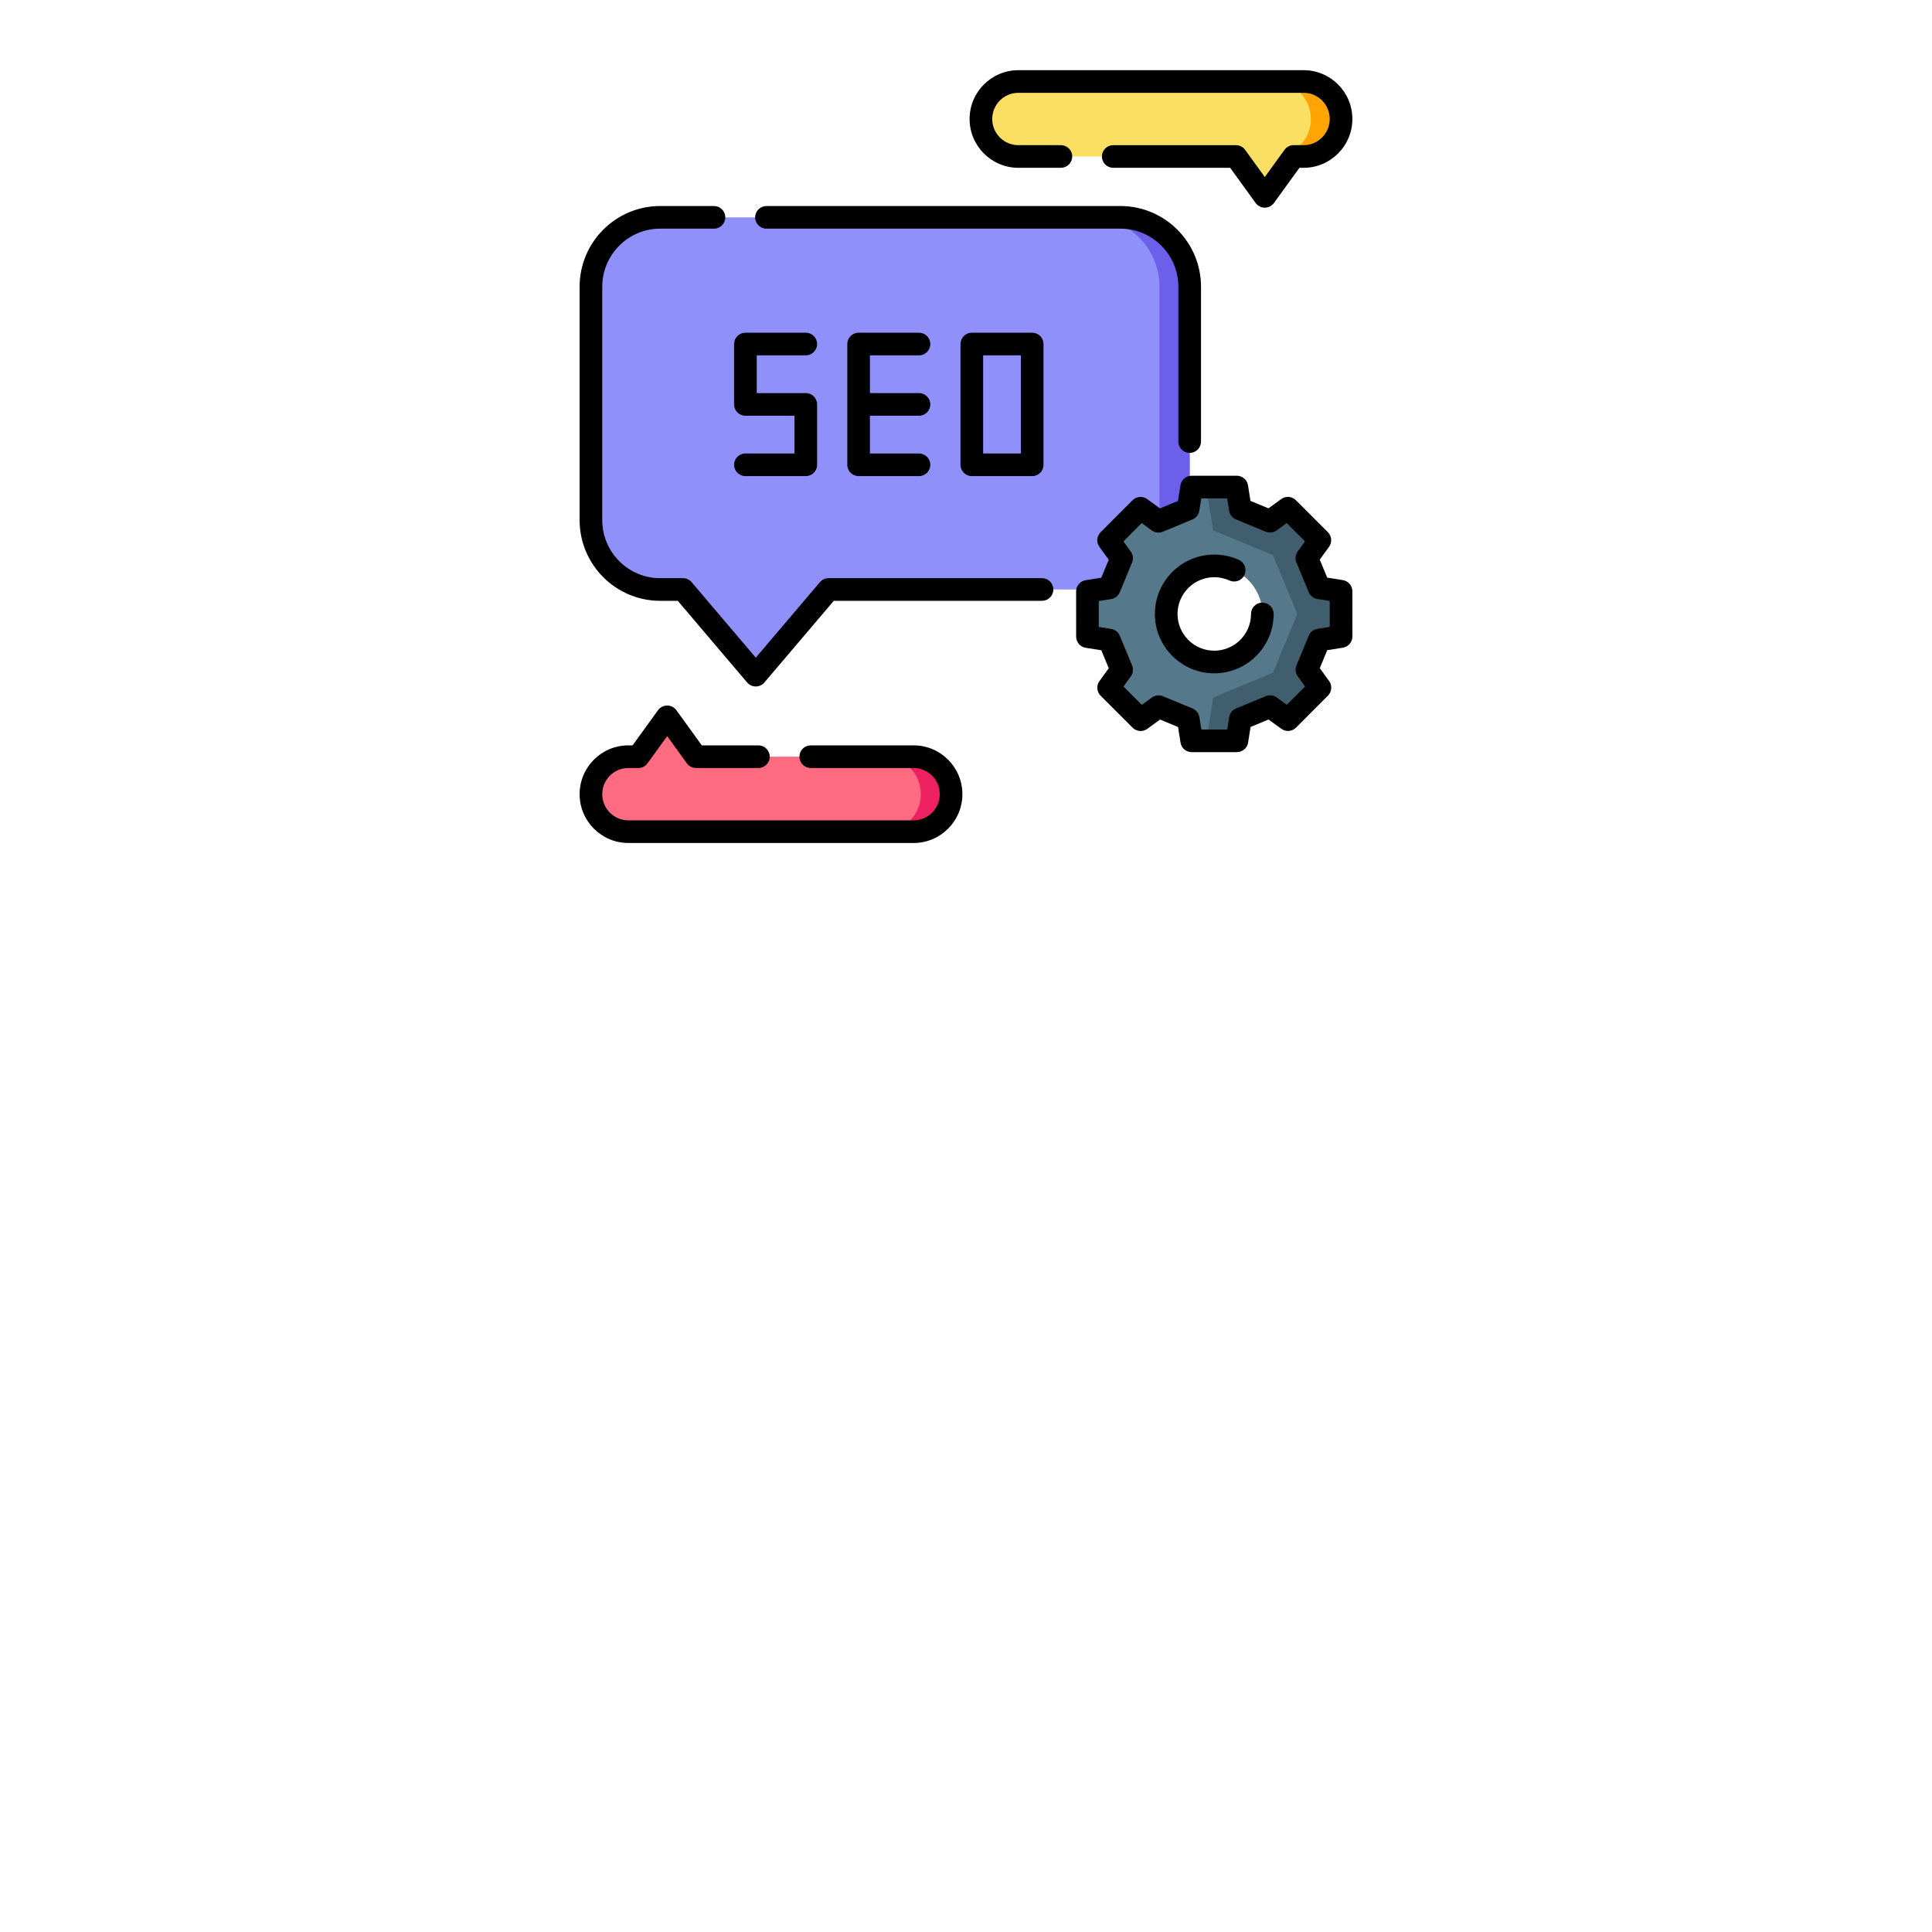 <?xml version="1.0"?>
<svg xmlns="http://www.w3.org/2000/svg" xmlns:xlink="http://www.w3.org/1999/xlink" xmlns:svgjs="http://svgjs.com/svgjs" version="1.1" width="512" height="512" x="0" y="0" viewBox="0 0 511.996 511.996" style="enable-background:new 0 0 512 512" xml:space="preserve" class=""><g transform="matrix(0.4,0,0,0.4,153.599,18.599)"><g xmlns="http://www.w3.org/2000/svg"><g><g><path d="m404.202 143.495v154.559c0 25.4-20.53 46-45.849 46h-193.435l-48.209 56.75-48.219-56.75h-15.15c-25.319 0-45.849-20.6-45.849-46v-154.559c0-25.4 20.53-46 45.849-46h305.012c25.321 0 45.85 20.6 45.85 46z" fill="#9090fb" data-original="#9090fb" style=""/><path d="m404.202 143.495v154.559c0 25.4-20.53 46-45.849 46h-19.999c25.319 0 45.849-20.6 45.849-46v-154.559c0-25.4-20.53-46-45.849-46h19.999c25.32 0 45.849 20.6 45.849 46z" fill="#6c5fea" data-original="#6c5fea" style=""/></g><g><path d="m246.096 479.662c0 13.71-11.09 24.83-24.779 24.83h-189.046c-13.69 0-24.779-11.12-24.779-24.83 0-13.72 11.09-24.84 24.779-24.84h6.64l19.11-26.4 19.1 26.4h144.196c13.689 0 24.779 11.12 24.779 24.84z" fill="#ff6b81" data-original="#ff6b81" style=""/><path d="m246.096 479.662c0 13.71-11.09 24.83-24.779 24.83h-19.999c13.69 0 24.779-11.12 24.779-24.83 0-13.72-11.09-24.84-24.779-24.84h19.999c13.689 0 24.779 11.12 24.779 24.84z" fill="#ed2061" data-original="#ed2061" style="" class=""/></g><path d="m504.48 32.336c0 13.71-11.09 24.83-24.779 24.83h-6.64l-1.21 1.68-17.9 24.73-19.1-26.41h-144.196c-13.69 0-24.779-11.12-24.779-24.83 0-13.72 11.09-24.84 24.779-24.84h189.045c13.69 0 24.78 11.12 24.78 24.84z" fill="#fbdf63" data-original="#fbdf63" style="" class=""/><g><path d="m504.48 32.336c0 13.71-11.09 24.83-24.779 24.83h-6.64l-1.21 1.68c-2.07-1.98-3.15-3.36-2.51-3.63 8.9-3.77 15.14-12.6 15.14-22.88 0-13.72-11.09-24.84-24.779-24.84h20c13.688 0 24.778 11.12 24.778 24.84z" fill="#ffa402" data-original="#ffa402" style="" class=""/></g></g><g><path d="m490.002 377.517 14.49-2.31-.01-29.96-14.5-2.3-8.15-19.67 8.62-11.89-21.179-21.18-11.87 8.63-19.68-8.15-2.3-14.5-20.26.01-9.69.01-2.29 14.5-19.669 8.16-11.88-8.62-21.16 21.19 8.62 11.88-8.14 19.68-14.49 2.31.01 29.97 14.5 2.29 8.15 19.68-8.62 11.89 21.189 21.18 11.86-8.63 19.679 8.14 2.3 14.5h9.7l20.25-.01 2.3-14.51 19.659-8.15 11.88 8.62 21.159-21.2-8.62-11.87zm-101.367-17.26c0-17.58 14.259-31.84 31.849-31.84 17.58 0 31.839 14.26 31.839 31.84 0 17.59-14.26 31.84-31.839 31.84-17.59 0-31.849-14.25-31.849-31.84z" fill="#56788b" data-original="#56788b" style="" class=""/><path d="m481.863 397.207 8.619 11.869-21.159 21.2-11.88-8.62-19.659 8.15-2.3 14.51-20.25.01 4.54-28.7 39.629-16.439 16.1-38.94-16.14-38.95-39.629-16.41-4.57-28.689 20.26-.01 2.3 14.499 19.679 8.15 11.87-8.63 21.179 21.18-8.619 11.89 8.149 19.67 14.5 2.3.01 29.96-14.49 2.31z" fill="#415e6f" data-original="#415e6f" style=""/></g></g><g xmlns="http://www.w3.org/2000/svg"><path d="m123.808 105h234.544c21.145 0 38.348 17.271 38.348 38.499v102.555c0 4.143 3.358 7.5 7.5 7.5s7.5-3.357 7.5-7.5v-102.555c0-29.499-23.931-53.499-53.348-53.499h-234.544c-4.142 0-7.5 3.357-7.5 7.5s3.358 7.5 7.5 7.5z" fill="#000000" data-original="#000000" style="" class=""/><path d="m306.355 336.553h-141.428c-2.201 0-4.291.967-5.716 2.645l-42.495 50.021-42.496-50.021c-1.425-1.678-3.515-2.645-5.716-2.645h-15.152c-21.145 0-38.348-17.271-38.348-38.499v-154.555c0-21.229 17.203-38.499 38.348-38.499h35.678c4.142 0 7.5-3.357 7.5-7.5s-3.358-7.5-7.5-7.5h-35.678c-29.416 0-53.348 24-53.348 53.499v154.555c0 29.499 23.932 53.499 53.348 53.499h11.683l45.965 54.105c1.425 1.678 3.515 2.645 5.716 2.645s4.291-.967 5.716-2.645l45.965-54.105h137.958c4.142 0 7.5-3.357 7.5-7.5s-3.358-7.5-7.5-7.5z" fill="#000000" data-original="#000000" style="" class=""/><path d="m221.327 447.325h-68.182c-4.142 0-7.5 3.357-7.5 7.5s3.358 7.5 7.5 7.5h68.182c9.528 0 17.28 7.777 17.28 17.336s-7.751 17.335-17.28 17.335h-189.043c-9.528 0-17.28-7.776-17.28-17.335s7.751-17.336 17.28-17.336h6.635c2.406 0 4.666-1.154 6.076-3.103l13.033-18.008 13.032 18.008c1.41 1.948 3.67 3.103 6.076 3.103h41.331c4.142 0 7.5-3.357 7.5-7.5s-3.358-7.5-7.5-7.5h-37.5l-16.862-23.301c-1.41-1.948-3.67-3.103-6.076-3.103s-4.666 1.154-6.076 3.103l-16.863 23.301h-2.805c-17.799 0-32.28 14.506-32.28 32.336 0 17.829 14.48 32.335 32.28 32.335h189.043c17.799 0 32.28-14.506 32.28-32.335-.001-17.83-14.481-32.336-32.281-32.336z" fill="#000000" data-original="#000000" style="" class=""/><path d="m290.656 64.671h28.213c4.142 0 7.5-3.357 7.5-7.5s-3.358-7.5-7.5-7.5h-28.213c-9.528 0-17.28-7.776-17.28-17.335s7.752-17.336 17.28-17.336h189.044c9.528 0 17.28 7.777 17.28 17.336s-7.751 17.335-17.28 17.335h-6.635c-2.406 0-4.666 1.154-6.076 3.103l-13.033 18.009-13.032-18.008c-1.411-1.949-3.67-3.104-6.076-3.104h-81.3c-4.142 0-7.5 3.357-7.5 7.5s3.358 7.5 7.5 7.5h77.469l16.862 23.301c1.411 1.949 3.67 3.104 6.076 3.104s4.666-1.154 6.076-3.103l16.863-23.302h2.805c17.799 0 32.28-14.506 32.28-32.335.001-17.83-14.48-32.336-32.279-32.336h-189.044c-17.799 0-32.28 14.506-32.28 32.336.001 17.829 14.481 32.335 32.28 32.335z" fill="#000000" data-original="#000000" style="" class=""/><path d="m109.857 253.935c-4.142 0-7.5 3.357-7.5 7.5s3.358 7.5 7.5 7.5h39.998c4.142 0 7.5-3.357 7.5-7.5v-40c0-4.143-3.358-7.5-7.5-7.5h-32.498v-25h32.498c4.142 0 7.5-3.357 7.5-7.5s-3.358-7.5-7.5-7.5h-39.998c-4.142 0-7.5 3.357-7.5 7.5v40c0 4.143 3.358 7.5 7.5 7.5h32.498v25z" fill="#000000" data-original="#000000" style="" class=""/><path d="m224.851 188.935c4.142 0 7.5-3.357 7.5-7.5s-3.358-7.5-7.5-7.5h-39.998c-4.142 0-7.5 3.357-7.5 7.5v80c0 4.143 3.358 7.5 7.5 7.5h39.998c4.142 0 7.5-3.357 7.5-7.5s-3.358-7.5-7.5-7.5h-32.498v-25h32.498c4.142 0 7.5-3.357 7.5-7.5s-3.358-7.5-7.5-7.5h-32.498v-25z" fill="#000000" data-original="#000000" style="" class=""/><path d="m259.849 173.935c-4.142 0-7.5 3.357-7.5 7.5v80c0 4.143 3.358 7.5 7.5 7.5h39.998c4.142 0 7.5-3.357 7.5-7.5v-80c0-4.143-3.358-7.5-7.5-7.5zm32.498 80h-24.998v-65h24.998z" fill="#000000" data-original="#000000" style="" class=""/><path d="m511.98 345.239c-.001-3.688-2.684-6.827-6.326-7.404l-10.347-1.641-4.939-11.919 6.154-8.489c2.164-2.985 1.837-7.1-.769-9.706l-21.182-21.18c-2.609-2.608-6.729-2.934-9.713-.763l-8.47 6.157-11.913-4.933-1.647-10.352c-.58-3.642-3.72-6.321-7.407-6.321h-.003l-29.944.012c-3.688.001-6.828 2.685-7.405 6.328l-1.639 10.357-11.903 4.939-8.479-6.154c-2.987-2.169-7.106-1.842-9.712.77l-21.167 21.194c-2.605 2.608-2.928 6.723-.763 9.706l6.157 8.481-4.932 11.928-10.341 1.648c-3.642.58-6.321 3.722-6.32 7.409l.012 29.965c.001 3.688 2.684 6.827 6.326 7.404l10.347 1.641 4.939 11.919-6.154 8.49c-2.164 2.984-1.837 7.099.769 9.705l21.18 21.18c2.608 2.607 6.729 2.933 9.713.763l8.47-6.157 11.913 4.933 1.647 10.352c.58 3.642 3.72 6.321 7.407 6.321h.003l29.944-.012c3.688-.001 6.828-2.685 7.405-6.327l1.64-10.358 11.903-4.939 8.479 6.154c2.986 2.167 7.105 1.841 9.712-.77l21.166-21.194c2.605-2.608 2.928-6.723.763-9.706l-6.157-8.481 4.933-11.928 10.341-1.648c3.642-.58 6.321-3.722 6.32-7.409zm-23.155 24.87c-2.576.41-4.754 2.13-5.75 4.54l-8.141 19.685c-.996 2.409-.67 5.163.861 7.272l4.863 6.698-12.117 12.134-6.694-4.858c-2.112-1.534-4.87-1.858-7.28-.858l-19.661 8.158c-2.409 1-4.125 3.179-4.533 5.755l-1.295 8.18-17.138.006-1.3-8.172c-.41-2.575-2.128-4.753-4.537-5.751l-19.672-8.146c-.924-.383-1.899-.57-2.869-.57-1.561 0-3.109.487-4.411 1.434l-6.686 4.86-12.125-12.125 4.861-6.705c1.53-2.111 1.854-4.865.856-7.273l-8.153-19.674c-.999-2.41-3.178-4.128-5.754-4.536l-8.17-1.296-.007-17.16 8.165-1.302c2.576-.41 4.754-2.13 5.75-4.54l8.14-19.685c.996-2.409.67-5.163-.861-7.272l-4.863-6.698 12.117-12.134 6.694 4.858c2.112 1.535 4.87 1.857 7.28.858l19.66-8.158c2.409-1 4.125-3.18 4.533-5.756l1.294-8.179 17.137-.006 1.3 8.172c.41 2.575 2.128 4.753 4.537 5.751l19.672 8.146c2.412.998 5.168.67 7.28-.863l6.686-4.86 12.126 12.125-4.861 6.705c-1.53 2.111-1.854 4.865-.856 7.273l8.152 19.674c.999 2.41 3.178 4.128 5.754 4.536l8.171 1.296.007 17.16z" fill="#000000" data-original="#000000" style="" class=""/><path d="m452.323 352.757c-4.142 0-7.5 3.357-7.5 7.5 0 13.422-10.919 24.342-24.341 24.342-13.421 0-24.341-10.92-24.341-24.342 0-13.423 10.919-24.343 24.341-24.343 3.515 0 6.904.731 10.071 2.173 3.771 1.717 8.218.051 9.934-3.719 1.716-3.771.051-8.218-3.719-9.934-5.132-2.336-10.611-3.521-16.286-3.521-21.692 0-39.341 17.649-39.341 39.343s17.648 39.342 39.341 39.342 39.341-17.648 39.341-39.342c0-4.142-3.358-7.499-7.5-7.499z" fill="#000000" data-original="#000000" style="" class=""/></g></g></svg>
